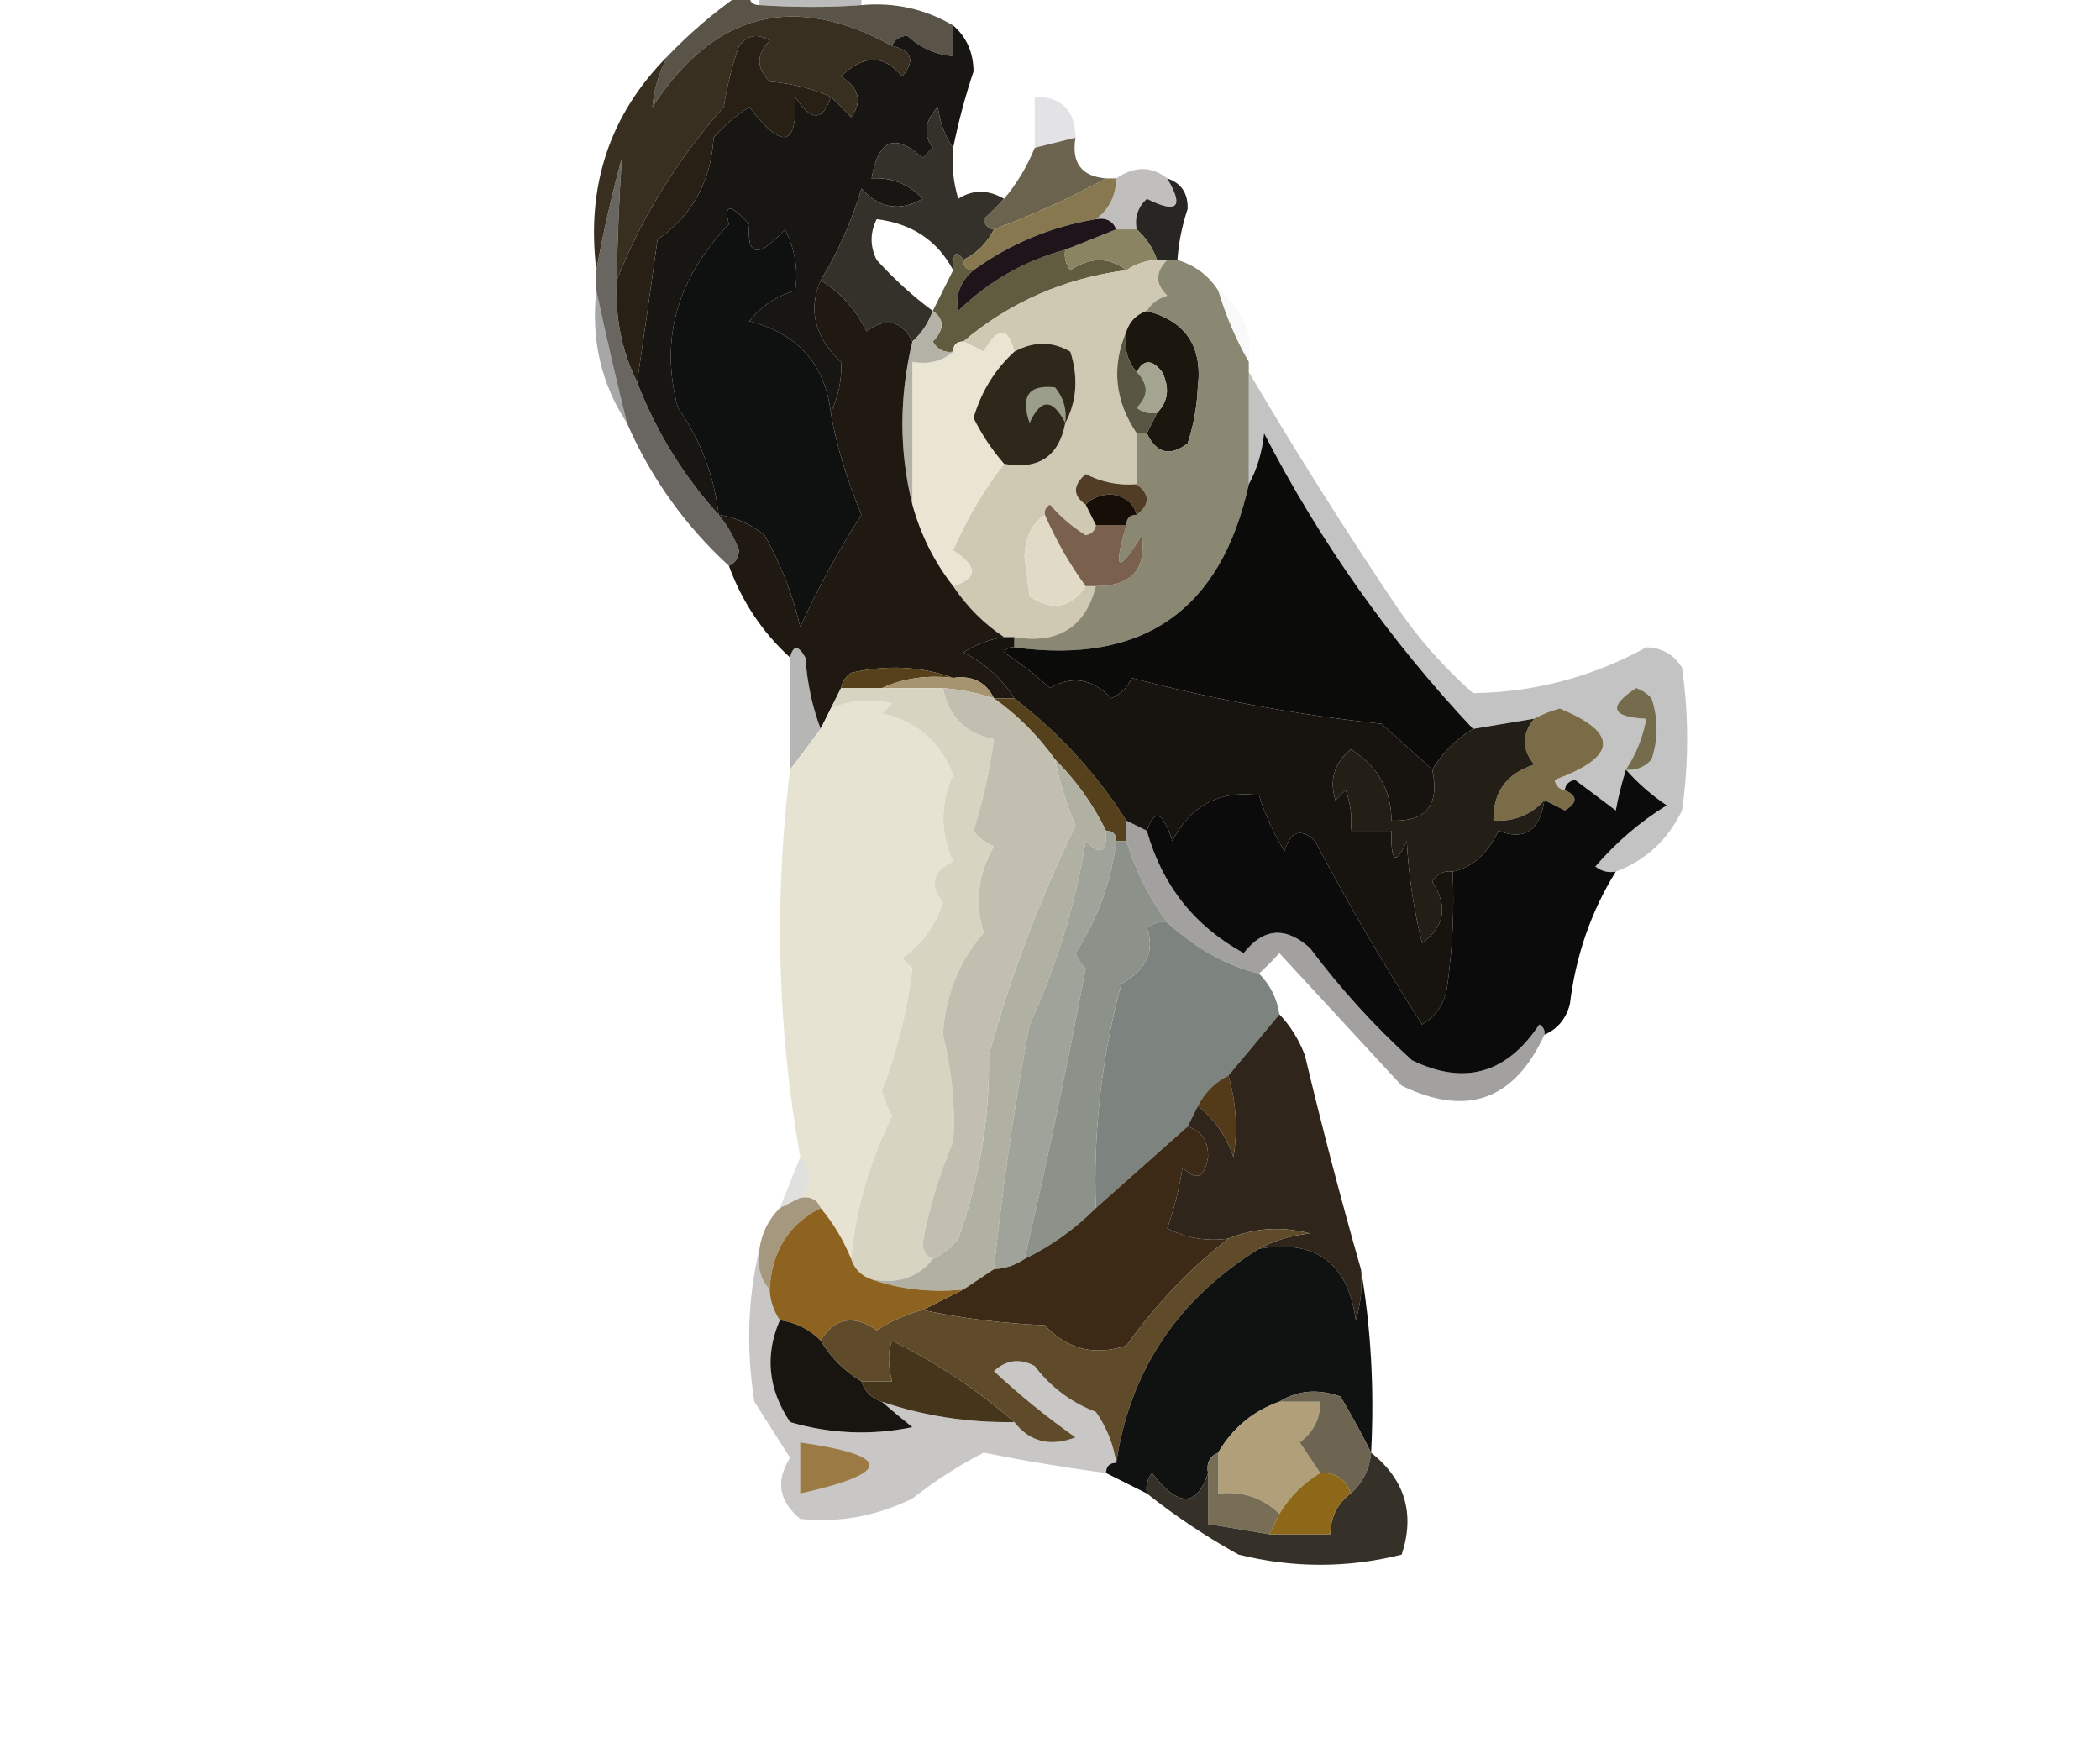 <?xml version="1.0" encoding="UTF-8"?>
<!DOCTYPE svg PUBLIC "-//W3C//DTD SVG 1.1//EN" "http://www.w3.org/Graphics/SVG/1.1/DTD/svg11.dtd">
<svg xmlns="http://www.w3.org/2000/svg" version="1.1" width="206px" height="171px" style="shape-rendering:geometricPrecision; text-rendering:geometricPrecision; image-rendering:optimizeQuality; fill-rule:evenodd; clip-rule:evenodd" xmlns:xlink="http://www.w3.org/1999/xlink">
<g><path style="opacity:0.29" fill="#171615" d="M 74.5,0.5 C 74.5,0.167 74.5,-0.167 74.5,-0.5C 77.833,-0.5 81.167,-0.5 84.5,-0.5C 84.5,-0.167 84.5,0.167 84.5,0.5C 81.416,0.729 78.082,0.729 74.5,0.5 Z"/></g>
<g><path style="opacity:1" fill="#5a5348" d="M 72.5,-0.5 C 72.833,-0.5 73.167,-0.5 73.5,-0.5C 73.5,0.167 73.833,0.5 74.5,0.5C 78.082,0.729 81.416,0.729 84.5,0.5C 87.754,0.207 90.754,0.874 93.5,2.5C 93.5,3.5 93.5,4.5 93.5,5.5C 91.8,5.374 90.3,4.707 89,3.5C 88.235,3.57 87.735,3.903 87.5,4.5C 77.874,-0.795 70.041,1.205 64,10.5C 64.134,8.811 64.634,7.144 65.5,5.5C 67.647,3.263 69.98,1.263 72.5,-0.5 Z"/></g>
<g><path style="opacity:0.144" fill="#3a384d" d="M 105.5,13.5 C 104.167,13.833 102.833,14.167 101.5,14.5C 101.5,12.833 101.5,11.167 101.5,9.5C 104.142,9.488 105.475,10.821 105.5,13.5 Z"/></g>
<g><path style="opacity:1" fill="#171613" d="M 93.5,2.5 C 94.809,3.624 95.475,5.124 95.5,7C 94.678,9.472 94.011,11.972 93.5,14.5C 92.71,13.392 92.21,12.058 92,10.5C 90.706,11.854 90.54,13.188 91.5,14.5C 91.167,14.833 90.833,15.167 90.5,15.5C 87.807,13.004 86.141,13.67 85.5,17.5C 87.484,17.383 89.15,18.05 90.5,19.5C 88.276,20.78 86.276,20.447 84.5,18.5C 83.54,21.73 82.207,24.73 80.5,27.5C 79.25,30.422 79.917,33.089 82.5,35.5C 82.611,37.109 82.278,38.775 81.5,40.5C 80.93,35.723 78.263,32.723 73.5,31.5C 74.655,30.049 76.155,29.049 78,28.5C 78.325,26.447 77.991,24.447 77,22.5C 74.4,25.367 73.234,25.201 73.5,22C 71.65,19.967 70.984,19.967 71.5,22C 66.374,27.366 64.708,33.366 66.5,40C 68.718,43.153 70.051,46.653 70.5,50.5C 67.048,46.701 64.382,42.367 62.5,37.5C 63.166,32.983 63.833,28.317 64.5,23.5C 67.918,21.116 69.751,17.782 70,13.5C 71.019,12.313 72.186,11.313 73.5,10.5C 76.742,14.741 78.242,14.408 78,9.5C 79.555,11.927 80.721,11.927 81.5,9.5C 82.151,10.091 82.818,10.757 83.5,11.5C 84.622,9.956 84.289,8.623 82.5,7.5C 84.706,5.33 86.706,5.33 88.5,7.5C 89.798,5.948 89.465,4.948 87.5,4.5C 87.735,3.903 88.235,3.57 89,3.5C 90.3,4.707 91.8,5.374 93.5,5.5C 93.5,4.5 93.5,3.5 93.5,2.5 Z"/></g>
<g><path style="opacity:1" fill="#34312b" d="M 93.5,14.5 C 93.34,16.199 93.507,17.866 94,19.5C 95.414,18.587 96.914,18.587 98.5,19.5C 97.909,20.151 97.243,20.818 96.5,21.5C 96.624,22.107 96.957,22.44 97.5,22.5C 96.833,23.833 95.833,24.833 94.5,25.5C 93.794,24.443 93.461,24.776 93.5,26.5C 91.957,23.594 89.457,21.928 86,21.5C 85.333,22.833 85.333,24.167 86,25.5C 87.75,27.424 89.583,29.091 91.5,30.5C 91.068,31.709 90.401,32.709 89.5,33.5C 88.415,31.418 86.915,31.084 85,32.5C 83.941,30.341 82.441,28.674 80.5,27.5C 82.207,24.73 83.54,21.73 84.5,18.5C 86.276,20.447 88.276,20.78 90.5,19.5C 89.15,18.05 87.484,17.383 85.5,17.5C 86.141,13.67 87.807,13.004 90.5,15.5C 90.833,15.167 91.167,14.833 91.5,14.5C 90.54,13.188 90.706,11.854 92,10.5C 92.21,12.058 92.71,13.392 93.5,14.5 Z"/></g>
<g><path style="opacity:1" fill="#392f20" d="M 87.5,4.5 C 89.465,4.948 89.798,5.948 88.5,7.5C 86.706,5.33 84.706,5.33 82.5,7.5C 84.289,8.623 84.622,9.956 83.5,11.5C 82.818,10.757 82.151,10.091 81.5,9.5C 79.708,8.691 77.708,8.191 75.5,8C 74.167,6.667 74.167,5.333 75.5,4C 74.365,3.251 73.365,3.417 72.5,4.5C 71.811,6.444 71.311,8.444 71,10.5C 66.442,15.638 62.941,21.305 60.5,27.5C 60.566,23.441 60.733,19.441 61,15.5C 59.986,19.241 59.153,22.907 58.5,26.5C 57.481,18.222 59.815,11.222 65.5,5.5C 64.634,7.144 64.134,8.811 64,10.5C 70.041,1.205 77.874,-0.795 87.5,4.5 Z"/></g>
<g><path style="opacity:0.996" fill="#6c634f" d="M 105.5,13.5 C 105.088,15.973 106.088,17.306 108.5,17.5C 105.017,19.406 101.35,21.072 97.5,22.5C 96.957,22.44 96.624,22.107 96.5,21.5C 97.243,20.818 97.909,20.151 98.5,19.5C 99.737,18.035 100.737,16.368 101.5,14.5C 102.833,14.167 104.167,13.833 105.5,13.5 Z"/></g>
<g><path style="opacity:0.349" fill="#4f4845" d="M 114.5,17.5 C 116.172,20.337 115.506,21.004 112.5,19.5C 111.614,20.325 111.281,21.325 111.5,22.5C 110.833,22.5 110.167,22.5 109.5,22.5C 109.158,21.662 108.492,21.328 107.5,21.5C 108.806,20.533 109.473,19.199 109.5,17.5C 111.284,16.28 112.95,16.28 114.5,17.5 Z"/></g>
<g><path style="opacity:1" fill="#272623" d="M 114.5,17.5 C 115.88,17.962 116.547,18.962 116.5,20.5C 115.954,22.135 115.62,23.801 115.5,25.5C 115.167,25.5 114.833,25.5 114.5,25.5C 114.167,25.5 113.833,25.5 113.5,25.5C 113.068,24.291 112.401,23.291 111.5,22.5C 111.281,21.325 111.614,20.325 112.5,19.5C 115.506,21.004 116.172,20.337 114.5,17.5 Z"/></g>
<g><path style="opacity:0.996" fill="#877850" d="M 108.5,17.5 C 108.833,17.5 109.167,17.5 109.5,17.5C 109.473,19.199 108.806,20.533 107.5,21.5C 103.104,22.233 99.104,23.899 95.5,26.5C 94.833,26.5 94.5,26.167 94.5,25.5C 95.833,24.833 96.833,23.833 97.5,22.5C 101.35,21.072 105.017,19.406 108.5,17.5 Z"/></g>
<g><path style="opacity:1" fill="#0f1110" d="M 81.5,40.5 C 82.029,43.602 83.029,46.935 84.5,50.5C 82.243,54.012 80.243,57.678 78.5,61.5C 77.766,58.334 76.6,55.334 75,52.5C 73.67,51.418 72.17,50.751 70.5,50.5C 70.051,46.653 68.718,43.153 66.5,40C 64.708,33.366 66.374,27.366 71.5,22C 70.984,19.967 71.65,19.967 73.5,22C 73.234,25.201 74.4,25.367 77,22.5C 77.991,24.447 78.325,26.447 78,28.5C 76.155,29.049 74.655,30.049 73.5,31.5C 78.263,32.723 80.93,35.723 81.5,40.5 Z"/></g>
<g><path style="opacity:1" fill="#615b3f" d="M 94.5,25.5 C 94.5,26.167 94.833,26.5 95.5,26.5C 94.2,27.601 93.7,28.934 94,30.5C 96.985,27.591 100.485,25.591 104.5,24.5C 104.369,25.239 104.536,25.906 105,26.5C 106.943,25.193 108.777,25.193 110.5,26.5C 104.403,27.302 99.07,29.636 94.5,33.5C 93.833,33.5 93.5,33.833 93.5,34.5C 92.624,34.631 91.957,34.297 91.5,33.5C 92.653,32.313 92.653,31.313 91.5,30.5C 92.167,29.167 92.833,27.833 93.5,26.5C 93.461,24.776 93.794,24.443 94.5,25.5 Z"/></g>
<g><path style="opacity:1" fill="#8b8463" d="M 109.5,22.5 C 110.167,22.5 110.833,22.5 111.5,22.5C 112.401,23.291 113.068,24.291 113.5,25.5C 112.391,25.557 111.391,25.89 110.5,26.5C 108.777,25.193 106.943,25.193 105,26.5C 104.536,25.906 104.369,25.239 104.5,24.5C 106.167,23.833 107.833,23.167 109.5,22.5 Z"/></g>
<g><path style="opacity:1" fill="#282015" d="M 81.5,9.5 C 80.721,11.927 79.555,11.927 78,9.5C 78.242,14.408 76.742,14.741 73.5,10.5C 72.186,11.313 71.019,12.313 70,13.5C 69.751,17.782 67.918,21.116 64.5,23.5C 63.833,28.317 63.166,32.983 62.5,37.5C 60.989,34.456 60.322,31.122 60.5,27.5C 62.941,21.305 66.442,15.638 71,10.5C 71.311,8.444 71.811,6.444 72.5,4.5C 73.365,3.417 74.365,3.251 75.5,4C 74.167,5.333 74.167,6.667 75.5,8C 77.708,8.191 79.708,8.691 81.5,9.5 Z"/></g>
<g><path style="opacity:1" fill="#1f1419" d="M 107.5,21.5 C 108.492,21.328 109.158,21.662 109.5,22.5C 107.833,23.167 106.167,23.833 104.5,24.5C 100.485,25.591 96.985,27.591 94,30.5C 93.7,28.934 94.2,27.601 95.5,26.5C 99.104,23.899 103.104,22.233 107.5,21.5 Z"/></g>
<g><path style="opacity:1" fill="#cfc9b4" d="M 113.5,25.5 C 113.833,25.5 114.167,25.5 114.5,25.5C 113.316,26.688 113.316,27.855 114.5,29C 113.584,29.278 112.918,29.778 112.5,30.5C 111.5,30.833 110.833,31.5 110.5,32.5C 109.014,35.955 109.347,39.288 111.5,42.5C 111.5,44.167 111.5,45.833 111.5,47.5C 109.738,47.643 108.071,47.309 106.5,46.5C 105.224,47.614 105.224,48.614 106.5,49.5C 106.833,50.167 107.167,50.833 107.5,51.5C 107.44,52.043 107.107,52.376 106.5,52.5C 105.186,51.687 104.019,50.687 103,49.5C 102.601,49.728 102.435,50.062 102.5,50.5C 101.252,51.334 100.585,52.667 100.5,54.5C 100.667,55.833 100.833,57.167 101,58.5C 103.235,59.98 105.068,59.647 106.5,57.5C 106.833,57.5 107.167,57.5 107.5,57.5C 106.466,61.535 103.8,63.201 99.5,62.5C 99.167,62.5 98.833,62.5 98.5,62.5C 96.527,61.194 94.861,59.527 93.5,57.5C 95.927,56.721 95.927,55.554 93.5,54C 94.803,50.939 96.47,48.106 98.5,45.5C 101.878,46.109 103.878,44.776 104.5,41.5C 105.629,39.372 105.796,37.038 105,34.5C 103.224,33.464 101.391,33.464 99.5,34.5C 98.88,32.023 97.88,32.023 96.5,34.5C 95.817,34.137 95.15,33.804 94.5,33.5C 99.07,29.636 104.403,27.302 110.5,26.5C 111.391,25.89 112.391,25.557 113.5,25.5 Z"/></g>
<g><path style="opacity:0.024" fill="#171715" d="M 119.5,28.5 C 121.834,30.176 122.834,32.509 122.5,35.5C 121.264,33.351 120.264,31.018 119.5,28.5 Z"/></g>
<g><path style="opacity:1" fill="#1b160e" d="M 112.5,30.5 C 116.323,31.5 117.99,34 117.5,38C 117.42,39.894 117.087,41.727 116.5,43.5C 114.76,44.809 113.427,44.476 112.5,42.5C 112.833,41.833 113.167,41.167 113.5,40.5C 114.598,39.399 114.765,38.066 114,36.5C 113.023,35.226 112.189,35.226 111.5,36.5C 110.566,35.432 110.232,34.099 110.5,32.5C 110.833,31.5 111.5,30.833 112.5,30.5 Z"/></g>
<g><path style="opacity:0.392" fill="#21201f" d="M 58.5,28.5 C 59.401,32.737 60.401,37.07 61.5,41.5C 58.965,37.645 57.965,33.312 58.5,28.5 Z"/></g>
<g><path style="opacity:1" fill="#eae5d2" d="M 99.5,34.5 C 97.583,36.262 96.25,38.429 95.5,41C 96.315,42.643 97.315,44.143 98.5,45.5C 96.47,48.106 94.803,50.939 93.5,54C 95.927,55.554 95.927,56.721 93.5,57.5C 91.639,55.112 90.306,52.446 89.5,49.5C 89.5,44.833 89.5,40.167 89.5,35.5C 91.099,35.768 92.432,35.434 93.5,34.5C 93.5,33.833 93.833,33.5 94.5,33.5C 95.15,33.804 95.817,34.137 96.5,34.5C 97.88,32.023 98.88,32.023 99.5,34.5 Z"/></g>
<g><path style="opacity:1" fill="#a4a591" d="M 113.5,40.5 C 112.761,40.631 112.094,40.464 111.5,40C 112.684,38.855 112.684,37.688 111.5,36.5C 112.189,35.226 113.023,35.226 114,36.5C 114.765,38.066 114.598,39.399 113.5,40.5 Z"/></g>
<g><path style="opacity:1" fill="#585542" d="M 110.5,32.5 C 110.232,34.099 110.566,35.432 111.5,36.5C 112.684,37.688 112.684,38.855 111.5,40C 112.094,40.464 112.761,40.631 113.5,40.5C 113.167,41.167 112.833,41.833 112.5,42.5C 112.167,42.5 111.833,42.5 111.5,42.5C 109.347,39.288 109.014,35.955 110.5,32.5 Z"/></g>
<g><path style="opacity:1" fill="#b4b2a7" d="M 91.5,30.5 C 92.653,31.313 92.653,32.313 91.5,33.5C 91.957,34.297 92.624,34.631 93.5,34.5C 92.432,35.434 91.099,35.768 89.5,35.5C 89.5,40.167 89.5,44.833 89.5,49.5C 88.198,44.266 88.198,38.933 89.5,33.5C 90.401,32.709 91.068,31.709 91.5,30.5 Z"/></g>
<g><path style="opacity:1" fill="#2e281b" d="M 104.5,41.5 C 103.878,44.776 101.878,46.109 98.5,45.5C 97.315,44.143 96.315,42.643 95.5,41C 96.25,38.429 97.583,36.262 99.5,34.5C 101.391,33.464 103.224,33.464 105,34.5C 105.796,37.038 105.629,39.372 104.5,41.5 Z"/></g>
<g><path style="opacity:1" fill="#9b9e8a" d="M 104.5,41.5 C 103.259,39.069 102.092,39.069 101,41.5C 100.075,38.866 100.909,37.699 103.5,38C 104.337,39.011 104.67,40.178 104.5,41.5 Z"/></g>
<g><path style="opacity:1" fill="#8a8773" d="M 114.5,25.5 C 114.833,25.5 115.167,25.5 115.5,25.5C 117.23,26.026 118.564,27.026 119.5,28.5C 120.264,31.018 121.264,33.351 122.5,35.5C 122.5,35.833 122.5,36.167 122.5,36.5C 122.5,40.167 122.5,43.833 122.5,47.5C 119.776,59.886 112.109,65.219 99.5,63.5C 99.5,63.167 99.5,62.833 99.5,62.5C 103.8,63.201 106.466,61.535 107.5,57.5C 111,57.505 112.5,55.838 112,52.5C 109.659,56.366 109.159,56.032 110.5,51.5C 110.5,50.833 110.833,50.5 111.5,50.5C 112.833,49.5 112.833,48.5 111.5,47.5C 111.5,45.833 111.5,44.167 111.5,42.5C 111.833,42.5 112.167,42.5 112.5,42.5C 113.427,44.476 114.76,44.809 116.5,43.5C 117.087,41.727 117.42,39.894 117.5,38C 117.99,34 116.323,31.5 112.5,30.5C 112.918,29.778 113.584,29.278 114.5,29C 113.316,27.855 113.316,26.688 114.5,25.5 Z"/></g>
<g><path style="opacity:1" fill="#513d26" d="M 111.5,47.5 C 112.833,48.5 112.833,49.5 111.5,50.5C 111.209,49.351 110.376,48.684 109,48.5C 107.93,48.528 107.097,48.861 106.5,49.5C 105.224,48.614 105.224,47.614 106.5,46.5C 108.071,47.309 109.738,47.643 111.5,47.5 Z"/></g>
<g><path style="opacity:1" fill="#0b0b09" d="M 144.5,71.5 C 142.806,72.527 141.473,73.861 140.5,75.5C 138.906,74.017 137.24,72.517 135.5,71C 127.191,70.115 119.024,68.615 111,66.5C 110.612,67.428 109.945,68.095 109,68.5C 107.166,66.557 105.166,66.224 103,67.5C 101.59,66.213 100.09,65.046 98.5,64C 98.728,63.601 99.062,63.435 99.5,63.5C 112.109,65.219 119.776,59.886 122.5,47.5C 123.302,46.048 123.802,44.382 124,42.5C 129.501,53.158 136.334,62.825 144.5,71.5 Z"/></g>
<g><path style="opacity:1" fill="#170e07" d="M 111.5,50.5 C 110.833,50.5 110.5,50.833 110.5,51.5C 109.5,51.5 108.5,51.5 107.5,51.5C 107.167,50.833 106.833,50.167 106.5,49.5C 107.097,48.861 107.93,48.528 109,48.5C 110.376,48.684 111.209,49.351 111.5,50.5 Z"/></g>
<g><path style="opacity:0.804" fill="#454039" d="M 60.5,27.5 C 60.322,31.122 60.989,34.456 62.5,37.5C 64.382,42.367 67.048,46.701 70.5,50.5C 71.355,51.531 72.022,52.697 72.5,54C 72.43,54.765 72.097,55.265 71.5,55.5C 67.188,51.546 63.855,46.88 61.5,41.5C 60.401,37.07 59.401,32.737 58.5,28.5C 58.5,27.833 58.5,27.167 58.5,26.5C 59.153,22.907 59.986,19.241 61,15.5C 60.733,19.441 60.566,23.441 60.5,27.5 Z"/></g>
<g><path style="opacity:1" fill="#e1dac6" d="M 102.5,50.5 C 103.58,52.996 104.914,55.33 106.5,57.5C 105.068,59.647 103.235,59.98 101,58.5C 100.833,57.167 100.667,55.833 100.5,54.5C 100.585,52.667 101.252,51.334 102.5,50.5 Z"/></g>
<g><path style="opacity:1" fill="#201911" d="M 80.5,27.5 C 82.441,28.674 83.941,30.341 85,32.5C 86.915,31.084 88.415,31.418 89.5,33.5C 88.198,38.933 88.198,44.266 89.5,49.5C 90.306,52.446 91.639,55.112 93.5,57.5C 94.861,59.527 96.527,61.194 98.5,62.5C 97.078,62.709 95.745,63.209 94.5,64C 96.618,65.049 98.284,66.549 99.5,68.5C 98.833,68.5 98.167,68.5 97.5,68.5C 96.713,66.896 95.38,66.229 93.5,66.5C 90.36,65.359 87.027,65.192 83.5,66C 82.944,66.383 82.611,66.883 82.5,67.5C 82.167,68.167 81.833,68.833 81.5,69.5C 81.167,70.167 80.833,70.833 80.5,71.5C 79.686,69.369 79.186,67.036 79,64.5C 78.31,63.262 77.81,63.262 77.5,64.5C 74.775,62.01 72.775,59.01 71.5,55.5C 72.097,55.265 72.43,54.765 72.5,54C 72.022,52.697 71.355,51.531 70.5,50.5C 72.17,50.751 73.67,51.418 75,52.5C 76.6,55.334 77.766,58.334 78.5,61.5C 80.243,57.678 82.243,54.012 84.5,50.5C 83.029,46.935 82.029,43.602 81.5,40.5C 82.278,38.775 82.611,37.109 82.5,35.5C 79.917,33.089 79.25,30.422 80.5,27.5 Z"/></g>
<g><path style="opacity:1" fill="#7a614e" d="M 107.5,51.5 C 108.5,51.5 109.5,51.5 110.5,51.5C 109.159,56.032 109.659,56.366 112,52.5C 112.5,55.838 111,57.505 107.5,57.5C 107.167,57.5 106.833,57.5 106.5,57.5C 104.914,55.33 103.58,52.996 102.5,50.5C 102.435,50.062 102.601,49.728 103,49.5C 104.019,50.687 105.186,51.687 106.5,52.5C 107.107,52.376 107.44,52.043 107.5,51.5 Z"/></g>
<g><path style="opacity:1" fill="#56411b" d="M 93.5,66.5 C 90.941,66.198 88.607,66.532 86.5,67.5C 85.167,67.5 83.833,67.5 82.5,67.5C 82.611,66.883 82.944,66.383 83.5,66C 87.027,65.192 90.36,65.359 93.5,66.5 Z"/></g>
<g><path style="opacity:0.29" fill="#343331" d="M 122.5,36.5 C 127.075,44.26 131.908,51.927 137,59.5C 139.128,62.63 141.628,65.463 144.5,68C 150.533,67.908 156.2,66.408 161.5,63.5C 163.029,63.529 164.196,64.195 165,65.5C 165.667,70.167 165.667,74.833 165,79.5C 163.594,82.409 161.428,84.409 158.5,85.5C 157.761,85.631 157.094,85.464 156.5,85C 158.539,82.626 160.872,80.626 163.5,79C 161.973,77.968 160.64,76.801 159.5,75.5C 159.093,76.762 158.76,78.095 158.5,79.5C 157.167,78.5 155.833,77.5 154.5,76.5C 153.893,76.624 153.56,76.957 153.5,77.5C 152.957,77.44 152.624,77.107 152.5,76.5C 158.669,74.237 158.836,71.903 153,69.5C 152.098,69.743 151.265,70.077 150.5,70.5C 148.5,70.833 146.5,71.167 144.5,71.5C 136.334,62.825 129.501,53.158 124,42.5C 123.802,44.382 123.302,46.048 122.5,47.5C 122.5,43.833 122.5,40.167 122.5,36.5 Z"/></g>
<g><path style="opacity:0.392" fill="#474642" d="M 80.5,71.5 C 79.488,72.872 78.488,74.205 77.5,75.5C 77.5,71.833 77.5,68.167 77.5,64.5C 77.81,63.262 78.31,63.262 79,64.5C 79.186,67.036 79.686,69.369 80.5,71.5 Z"/></g>
<g><path style="opacity:1" fill="#a69471" d="M 86.5,67.5 C 88.607,66.532 90.941,66.198 93.5,66.5C 95.38,66.229 96.713,66.896 97.5,68.5C 95.883,67.962 94.216,67.629 92.5,67.5C 90.5,67.5 88.5,67.5 86.5,67.5 Z"/></g>
<g><path style="opacity:1" fill="#e7e3d2" d="M 83.5,123.5 C 82.737,121.632 81.737,119.965 80.5,118.5C 80.158,117.662 79.492,117.328 78.5,117.5C 79.686,116.039 79.686,114.705 78.5,113.5C 76.259,100.921 75.925,88.254 77.5,75.5C 78.488,74.205 79.488,72.872 80.5,71.5C 80.833,70.833 81.167,70.167 81.5,69.5C 83.455,68.677 85.455,68.51 87.5,69C 87.167,69.333 86.833,69.667 86.5,70C 89.875,70.715 92.208,72.715 93.5,76C 92.217,78.848 92.217,81.682 93.5,84.5C 91.458,85.503 91.125,86.837 92.5,88.5C 91.766,90.815 90.432,92.648 88.5,94C 88.833,94.333 89.167,94.667 89.5,95C 89.005,99.156 88.005,103.156 86.5,107C 86.736,107.873 87.069,108.707 87.5,109.5C 85.212,114.233 83.879,118.9 83.5,123.5 Z"/></g>
<g><path style="opacity:1" fill="#55411c" d="M 97.5,68.5 C 98.167,68.5 98.833,68.5 99.5,68.5C 103.876,71.874 107.542,75.874 110.5,80.5C 110.5,81.167 110.5,81.833 110.5,82.5C 110.167,82.5 109.833,82.5 109.5,82.5C 109.5,81.833 109.167,81.5 108.5,81.5C 107.214,78.883 105.547,76.55 103.5,74.5C 101.806,72.139 99.806,70.139 97.5,68.5 Z"/></g>
<g><path style="opacity:1" fill="#17140f" d="M 98.5,62.5 C 98.833,62.5 99.167,62.5 99.5,62.5C 99.5,62.833 99.5,63.167 99.5,63.5C 99.062,63.435 98.728,63.601 98.5,64C 100.09,65.046 101.59,66.213 103,67.5C 105.166,66.224 107.166,66.557 109,68.5C 109.945,68.095 110.612,67.428 111,66.5C 119.024,68.615 127.191,70.115 135.5,71C 137.24,72.517 138.906,74.017 140.5,75.5C 141.244,78.95 139.91,80.616 136.5,80.5C 136.467,77.457 135.134,75.124 132.5,73.5C 130.876,74.869 130.376,76.535 131,78.5C 131.333,78.167 131.667,77.833 132,77.5C 132.49,78.793 132.657,80.127 132.5,81.5C 133.833,81.5 135.167,81.5 136.5,81.5C 136.413,84.598 136.913,84.932 138,82.5C 138.176,85.882 138.676,89.215 139.5,92.5C 141.729,90.901 142.062,88.901 140.5,86.5C 140.957,85.703 141.624,85.369 142.5,85.5C 142.665,89.182 142.499,92.848 142,96.5C 141.804,98.286 140.971,99.62 139.5,100.5C 135.734,94.632 132.234,88.632 129,82.5C 127.605,81.185 126.605,81.519 126,83.5C 124.943,81.781 124.11,79.947 123.5,78C 119.623,77.512 116.789,79.012 115,82.5C 114.081,79.598 113.248,79.265 112.5,81.5C 111.833,81.167 111.167,80.833 110.5,80.5C 107.542,75.874 103.876,71.874 99.5,68.5C 98.284,66.549 96.618,65.049 94.5,64C 95.745,63.209 97.078,62.709 98.5,62.5 Z"/></g>
<g><path style="opacity:1" fill="#746c4d" d="M 159.5,75.5 C 160.502,73.989 161.169,72.322 161.5,70.5C 158.043,70.333 157.71,69.333 160.5,67.5C 161.086,67.709 161.586,68.043 162,68.5C 162.667,70.5 162.667,72.5 162,74.5C 161.329,75.252 160.496,75.586 159.5,75.5 Z"/></g>
<g><path style="opacity:1" fill="#7a6c46" d="M 153.5,77.5 C 154.773,78.077 154.773,78.743 153.5,79.5C 152.817,79.137 152.15,78.804 151.5,78.5C 150.18,79.942 148.514,80.609 146.5,80.5C 146.452,77.708 147.785,75.875 150.5,75C 149.272,73.51 149.272,72.01 150.5,70.5C 151.265,70.077 152.098,69.743 153,69.5C 158.836,71.903 158.669,74.237 152.5,76.5C 152.624,77.107 152.957,77.44 153.5,77.5 Z"/></g>
<g><path style="opacity:1" fill="#d8d4c2" d="M 82.5,67.5 C 83.833,67.5 85.167,67.5 86.5,67.5C 88.5,67.5 90.5,67.5 92.5,67.5C 93.07,70.335 94.736,72.001 97.5,72.5C 97.089,75.553 96.423,78.553 95.5,81.5C 96.025,82.192 96.692,82.692 97.5,83C 95.929,85.753 95.596,88.586 96.5,91.5C 94.058,94.323 92.724,97.656 92.5,101.5C 93.389,105.098 93.723,108.598 93.5,112C 92.068,115.37 91.068,118.704 90.5,122C 90.57,122.765 90.903,123.265 91.5,123.5C 90.082,125.308 88.082,125.975 85.5,125.5C 84.5,125.167 83.833,124.5 83.5,123.5C 83.879,118.9 85.212,114.233 87.5,109.5C 87.069,108.707 86.736,107.873 86.5,107C 88.005,103.156 89.005,99.156 89.5,95C 89.167,94.667 88.833,94.333 88.5,94C 90.432,92.648 91.766,90.815 92.5,88.5C 91.125,86.837 91.458,85.503 93.5,84.5C 92.217,81.682 92.217,78.848 93.5,76C 92.208,72.715 89.875,70.715 86.5,70C 86.833,69.667 87.167,69.333 87.5,69C 85.455,68.51 83.455,68.677 81.5,69.5C 81.833,68.833 82.167,68.167 82.5,67.5 Z"/></g>
<g><path style="opacity:1" fill="#231e16" d="M 150.5,70.5 C 149.272,72.01 149.272,73.51 150.5,75C 147.785,75.875 146.452,77.708 146.5,80.5C 148.514,80.609 150.18,79.942 151.5,78.5C 151.052,81.487 149.552,82.487 147,81.5C 145.885,83.785 144.385,85.118 142.5,85.5C 141.624,85.369 140.957,85.703 140.5,86.5C 142.062,88.901 141.729,90.901 139.5,92.5C 138.676,89.215 138.176,85.882 138,82.5C 136.913,84.932 136.413,84.598 136.5,81.5C 135.167,81.5 133.833,81.5 132.5,81.5C 132.657,80.127 132.49,78.793 132,77.5C 131.667,77.833 131.333,78.167 131,78.5C 130.376,76.535 130.876,74.869 132.5,73.5C 135.134,75.124 136.467,77.457 136.5,80.5C 139.91,80.616 141.244,78.95 140.5,75.5C 141.473,73.861 142.806,72.527 144.5,71.5C 146.5,71.167 148.5,70.833 150.5,70.5 Z"/></g>
<g><path style="opacity:0.427" fill="#272522" d="M 110.5,80.5 C 111.167,80.833 111.833,81.167 112.5,81.5C 114,86.841 117.167,90.841 122,93.5C 123.938,91.022 126.105,90.855 128.5,93C 131.464,96.966 134.797,100.633 138.5,104C 143.62,106.506 147.786,105.339 151,100.5C 151.399,100.728 151.565,101.062 151.5,101.5C 148.548,107.929 143.881,109.595 137.5,106.5C 133.528,102.193 129.528,97.859 125.5,93.5C 124.818,94.243 124.151,94.909 123.5,95.5C 120.382,94.76 117.382,93.094 114.5,90.5C 112.733,88.062 111.399,85.395 110.5,82.5C 110.5,81.833 110.5,81.167 110.5,80.5 Z"/></g>
<g><path style="opacity:1" fill="#b1b1a3" d="M 103.5,74.5 C 105.547,76.55 107.214,78.883 108.5,81.5C 108.611,83.648 107.944,83.981 106.5,82.5C 105.481,88.775 103.647,94.775 101,100.5C 99.506,108.456 98.339,116.456 97.5,124.5C 96.5,125.167 95.5,125.833 94.5,126.5C 91.287,126.81 88.287,126.477 85.5,125.5C 88.082,125.975 90.082,125.308 91.5,123.5C 92.458,123.047 93.292,122.381 94,121.5C 96.107,115.569 97.107,109.569 97,103.5C 99.142,95.72 101.975,88.22 105.5,81C 104.603,78.913 103.936,76.746 103.5,74.5 Z"/></g>
<g><path style="opacity:1" fill="#a0a399" d="M 108.5,81.5 C 109.167,81.5 109.5,81.833 109.5,82.5C 109.013,86.474 107.68,90.141 105.5,93.5C 105.709,94.086 106.043,94.586 106.5,95C 104.703,104.547 102.703,114.047 100.5,123.5C 99.609,124.11 98.609,124.443 97.5,124.5C 98.339,116.456 99.506,108.456 101,100.5C 103.647,94.775 105.481,88.775 106.5,82.5C 107.944,83.981 108.611,83.648 108.5,81.5 Z"/></g>
<g><path style="opacity:1" fill="#c2bfb0" d="M 92.5,67.5 C 94.216,67.629 95.883,67.962 97.5,68.5C 99.806,70.139 101.806,72.139 103.5,74.5C 103.936,76.746 104.603,78.913 105.5,81C 101.975,88.22 99.142,95.72 97,103.5C 97.107,109.569 96.107,115.569 94,121.5C 93.292,122.381 92.458,123.047 91.5,123.5C 90.903,123.265 90.57,122.765 90.5,122C 91.068,118.704 92.068,115.37 93.5,112C 93.723,108.598 93.389,105.098 92.5,101.5C 92.724,97.656 94.058,94.323 96.5,91.5C 95.596,88.586 95.929,85.753 97.5,83C 96.692,82.692 96.025,82.192 95.5,81.5C 96.423,78.553 97.089,75.553 97.5,72.5C 94.736,72.001 93.07,70.335 92.5,67.5 Z"/></g>
<g><path style="opacity:1" fill="#7d837e" d="M 114.5,90.5 C 117.382,93.094 120.382,94.76 123.5,95.5C 124.6,96.605 125.267,97.938 125.5,99.5C 123.886,101.456 122.219,103.456 120.5,105.5C 119.167,106.167 118.167,107.167 117.5,108.5C 117.167,109.167 116.833,109.833 116.5,110.5C 113.5,113.167 110.5,115.833 107.5,118.5C 107.233,111.031 108.067,103.698 110,96.5C 112.477,95.125 113.311,93.291 112.5,91C 113.094,90.536 113.761,90.369 114.5,90.5 Z"/></g>
<g><path style="opacity:1" fill="#0a0b0a" d="M 159.5,75.5 C 160.64,76.801 161.973,77.968 163.5,79C 160.872,80.626 158.539,82.626 156.5,85C 157.094,85.464 157.761,85.631 158.5,85.5C 156.07,89.427 154.57,93.76 154,98.5C 153.623,99.942 152.79,100.942 151.5,101.5C 151.565,101.062 151.399,100.728 151,100.5C 147.786,105.339 143.62,106.506 138.5,104C 134.797,100.633 131.464,96.966 128.5,93C 126.105,90.855 123.938,91.022 122,93.5C 117.167,90.841 114,86.841 112.5,81.5C 113.248,79.265 114.081,79.598 115,82.5C 116.789,79.012 119.623,77.512 123.5,78C 124.11,79.947 124.943,81.781 126,83.5C 126.605,81.519 127.605,81.185 129,82.5C 132.234,88.632 135.734,94.632 139.5,100.5C 140.971,99.62 141.804,98.286 142,96.5C 142.499,92.848 142.665,89.182 142.5,85.5C 144.385,85.118 145.885,83.785 147,81.5C 149.552,82.487 151.052,81.487 151.5,78.5C 152.15,78.804 152.817,79.137 153.5,79.5C 154.773,78.743 154.773,78.077 153.5,77.5C 153.56,76.957 153.893,76.624 154.5,76.5C 155.833,77.5 157.167,78.5 158.5,79.5C 158.76,78.095 159.093,76.762 159.5,75.5 Z"/></g>
<g><path style="opacity:1" fill="#8c918a" d="M 109.5,82.5 C 109.833,82.5 110.167,82.5 110.5,82.5C 111.399,85.395 112.733,88.062 114.5,90.5C 113.761,90.369 113.094,90.536 112.5,91C 113.311,93.291 112.477,95.125 110,96.5C 108.067,103.698 107.233,111.031 107.5,118.5C 105.427,120.58 103.093,122.246 100.5,123.5C 102.703,114.047 104.703,104.547 106.5,95C 106.043,94.586 105.709,94.086 105.5,93.5C 107.68,90.141 109.013,86.474 109.5,82.5 Z"/></g>
<g><path style="opacity:1" fill="#533b1a" d="M 120.5,105.5 C 121.263,108.141 121.43,110.808 121,113.5C 120.263,111.404 119.097,109.737 117.5,108.5C 118.167,107.167 119.167,106.167 120.5,105.5 Z"/></g>
<g><path style="opacity:1" fill="#2f251a" d="M 125.5,99.5 C 126.558,100.6 127.392,101.934 128,103.5C 129.68,110.554 131.513,117.554 133.5,124.5C 133.66,126.199 133.494,127.866 133,129.5C 132.215,123.877 129.048,121.543 123.5,122.5C 124.952,121.698 126.618,121.198 128.5,121C 125.739,120.278 123.073,120.445 120.5,121.5C 118.396,121.799 116.396,121.466 114.5,120.5C 115.189,118.556 115.689,116.556 116,114.5C 117.342,115.902 118.176,115.569 118.5,113.5C 118.547,111.962 117.88,110.962 116.5,110.5C 116.833,109.833 117.167,109.167 117.5,108.5C 119.097,109.737 120.263,111.404 121,113.5C 121.43,110.808 121.263,108.141 120.5,105.5C 122.219,103.456 123.886,101.456 125.5,99.5 Z"/></g>
<g><path style="opacity:0.161" fill="#3f3e3b" d="M 78.5,113.5 C 79.686,114.705 79.686,116.039 78.5,117.5C 77.833,117.833 77.167,118.167 76.5,118.5C 77.167,116.833 77.833,115.167 78.5,113.5 Z"/></g>
<g><path style="opacity:0.882" fill="#9a896e" d="M 78.5,117.5 C 79.492,117.328 80.158,117.662 80.5,118.5C 77.361,120.085 75.694,122.752 75.5,126.5C 74.566,125.432 74.232,124.099 74.5,122.5C 74.733,120.938 75.4,119.605 76.5,118.5C 77.167,118.167 77.833,117.833 78.5,117.5 Z"/></g>
<g><path style="opacity:1" fill="#3c2a16" d="M 116.5,110.5 C 117.88,110.962 118.547,111.962 118.5,113.5C 118.176,115.569 117.342,115.902 116,114.5C 115.689,116.556 115.189,118.556 114.5,120.5C 116.396,121.466 118.396,121.799 120.5,121.5C 116.696,124.472 113.363,127.972 110.5,132C 107.351,133.035 104.684,132.368 102.5,130C 98.312,129.824 94.312,129.324 90.5,128.5C 91.833,127.833 93.167,127.167 94.5,126.5C 95.5,125.833 96.5,125.167 97.5,124.5C 98.609,124.443 99.609,124.11 100.5,123.5C 103.093,122.246 105.427,120.58 107.5,118.5C 110.5,115.833 113.5,113.167 116.5,110.5 Z"/></g>
<g><path style="opacity:1" fill="#8e631f" d="M 80.5,118.5 C 81.737,119.965 82.737,121.632 83.5,123.5C 83.833,124.5 84.5,125.167 85.5,125.5C 88.287,126.477 91.287,126.81 94.5,126.5C 93.167,127.167 91.833,127.833 90.5,128.5C 88.906,128.92 87.406,129.586 86,130.5C 83.739,128.92 81.906,129.253 80.5,131.5C 79.395,130.4 78.062,129.733 76.5,129.5C 75.89,128.609 75.557,127.609 75.5,126.5C 75.694,122.752 77.361,120.085 80.5,118.5 Z"/></g>
<g><path style="opacity:1" fill="#181511" d="M 76.5,129.5 C 78.062,129.733 79.395,130.4 80.5,131.5C 81.5,133.167 82.833,134.5 84.5,135.5C 84.833,136.5 85.5,137.167 86.5,137.5C 87.429,138.315 88.429,139.148 89.5,140C 85.459,140.827 81.459,140.66 77.5,139.5C 75.342,136.257 75.009,132.924 76.5,129.5 Z"/></g>
<g><path style="opacity:1" fill="#44351b" d="M 99.5,139.5 C 94.964,139.567 90.63,138.901 86.5,137.5C 85.5,137.167 84.833,136.5 84.5,135.5C 85.5,135.5 86.5,135.5 87.5,135.5C 87.094,133.891 87.094,132.557 87.5,131.5C 91.91,133.694 95.91,136.361 99.5,139.5 Z"/></g>
<g><path style="opacity:1" fill="#5f4b2a" d="M 123.5,122.5 C 115.517,127.449 110.851,134.449 109.5,143.5C 109.229,141.688 108.562,140.022 107.5,138.5C 105.076,137.577 103.076,136.077 101.5,134C 100.056,133.219 98.723,133.386 97.5,134.5C 100.022,136.856 102.688,139.023 105.5,141C 103.011,141.941 101.011,141.441 99.5,139.5C 95.91,136.361 91.91,133.694 87.5,131.5C 87.094,132.557 87.094,133.891 87.5,135.5C 86.5,135.5 85.5,135.5 84.5,135.5C 82.833,134.5 81.5,133.167 80.5,131.5C 81.906,129.253 83.739,128.92 86,130.5C 87.406,129.586 88.906,128.92 90.5,128.5C 94.312,129.324 98.312,129.824 102.5,130C 104.684,132.368 107.351,133.035 110.5,132C 113.363,127.972 116.696,124.472 120.5,121.5C 123.073,120.445 125.739,120.278 128.5,121C 126.618,121.198 124.952,121.698 123.5,122.5 Z"/></g>
<g><path style="opacity:1" fill="#101111" d="M 123.5,122.5 C 129.048,121.543 132.215,123.877 133,129.5C 133.494,127.866 133.66,126.199 133.5,124.5C 134.49,130.31 134.823,136.31 134.5,142.5C 133.609,140.709 132.609,138.876 131.5,137C 129.288,136.211 127.288,136.378 125.5,137.5C 122.911,138.419 120.911,140.086 119.5,142.5C 118.662,142.842 118.328,143.508 118.5,144.5C 117.405,147.857 115.572,147.857 113,144.5C 112.536,145.094 112.369,145.761 112.5,146.5C 111.167,145.833 109.833,145.167 108.5,144.5C 108.5,143.833 108.833,143.5 109.5,143.5C 110.851,134.449 115.517,127.449 123.5,122.5 Z"/></g>
<g><path style="opacity:0.263" fill="#322c24" d="M 74.5,122.5 C 74.232,124.099 74.566,125.432 75.5,126.5C 75.557,127.609 75.89,128.609 76.5,129.5C 75.009,132.924 75.342,136.257 77.5,139.5C 81.459,140.66 85.459,140.827 89.5,140C 88.429,139.148 87.429,138.315 86.5,137.5C 90.63,138.901 94.964,139.567 99.5,139.5C 101.011,141.441 103.011,141.941 105.5,141C 102.688,139.023 100.022,136.856 97.5,134.5C 98.723,133.386 100.056,133.219 101.5,134C 103.076,136.077 105.076,137.577 107.5,138.5C 108.562,140.022 109.229,141.688 109.5,143.5C 108.833,143.5 108.5,143.833 108.5,144.5C 104.489,143.965 100.489,143.298 96.5,142.5C 94.076,143.738 91.742,145.238 89.5,147C 85.983,148.734 82.316,149.401 78.5,149C 76.398,147.267 76.065,145.267 77.5,143C 76.333,141.167 75.167,139.333 74,137.5C 73.184,132.316 73.35,127.316 74.5,122.5 Z"/></g>
<g><path style="opacity:1" fill="#b09f78" d="M 125.5,137.5 C 126.833,137.5 128.167,137.5 129.5,137.5C 129.52,139.143 128.853,140.476 127.5,141.5C 128.193,142.518 128.859,143.518 129.5,144.5C 127.833,145.5 126.5,146.833 125.5,148.5C 123.886,146.925 121.886,146.259 119.5,146.5C 119.5,145.167 119.5,143.833 119.5,142.5C 120.911,140.086 122.911,138.419 125.5,137.5 Z"/></g>
<g><path style="opacity:1" fill="#6d6551" d="M 125.5,137.5 C 127.288,136.378 129.288,136.211 131.5,137C 132.609,138.876 133.609,140.709 134.5,142.5C 134.34,144.153 133.674,145.486 132.5,146.5C 132.027,145.094 131.027,144.427 129.5,144.5C 128.859,143.518 128.193,142.518 127.5,141.5C 128.853,140.476 129.52,139.143 129.5,137.5C 128.167,137.5 126.833,137.5 125.5,137.5 Z"/></g>
<g><path style="opacity:1" fill="#9b7b43" d="M 78.5,141.5 C 87.552,142.804 87.552,144.471 78.5,146.5C 78.5,144.833 78.5,143.167 78.5,141.5 Z"/></g>
<g><path style="opacity:1" fill="#776e55" d="M 119.5,142.5 C 119.5,143.833 119.5,145.167 119.5,146.5C 121.886,146.259 123.886,146.925 125.5,148.5C 125.167,149.167 124.833,149.833 124.5,150.5C 122.5,150.167 120.5,149.833 118.5,149.5C 118.5,147.833 118.5,146.167 118.5,144.5C 118.328,143.508 118.662,142.842 119.5,142.5 Z"/></g>
<g><path style="opacity:1" fill="#363128" d="M 134.5,142.5 C 137.823,145.144 138.823,148.478 137.5,152.5C 132.167,153.833 126.833,153.833 121.5,152.5C 118.333,150.75 115.333,148.75 112.5,146.5C 112.369,145.761 112.536,145.094 113,144.5C 115.572,147.857 117.405,147.857 118.5,144.5C 118.5,146.167 118.5,147.833 118.5,149.5C 120.5,149.833 122.5,150.167 124.5,150.5C 126.5,150.5 128.5,150.5 130.5,150.5C 130.527,148.801 131.194,147.467 132.5,146.5C 133.674,145.486 134.34,144.153 134.5,142.5 Z"/></g>
<g><path style="opacity:1" fill="#8e6819" d="M 129.5,144.5 C 131.027,144.427 132.027,145.094 132.5,146.5C 131.194,147.467 130.527,148.801 130.5,150.5C 128.5,150.5 126.5,150.5 124.5,150.5C 124.833,149.833 125.167,149.167 125.5,148.5C 126.5,146.833 127.833,145.5 129.5,144.5 Z"/></g>
</svg>

